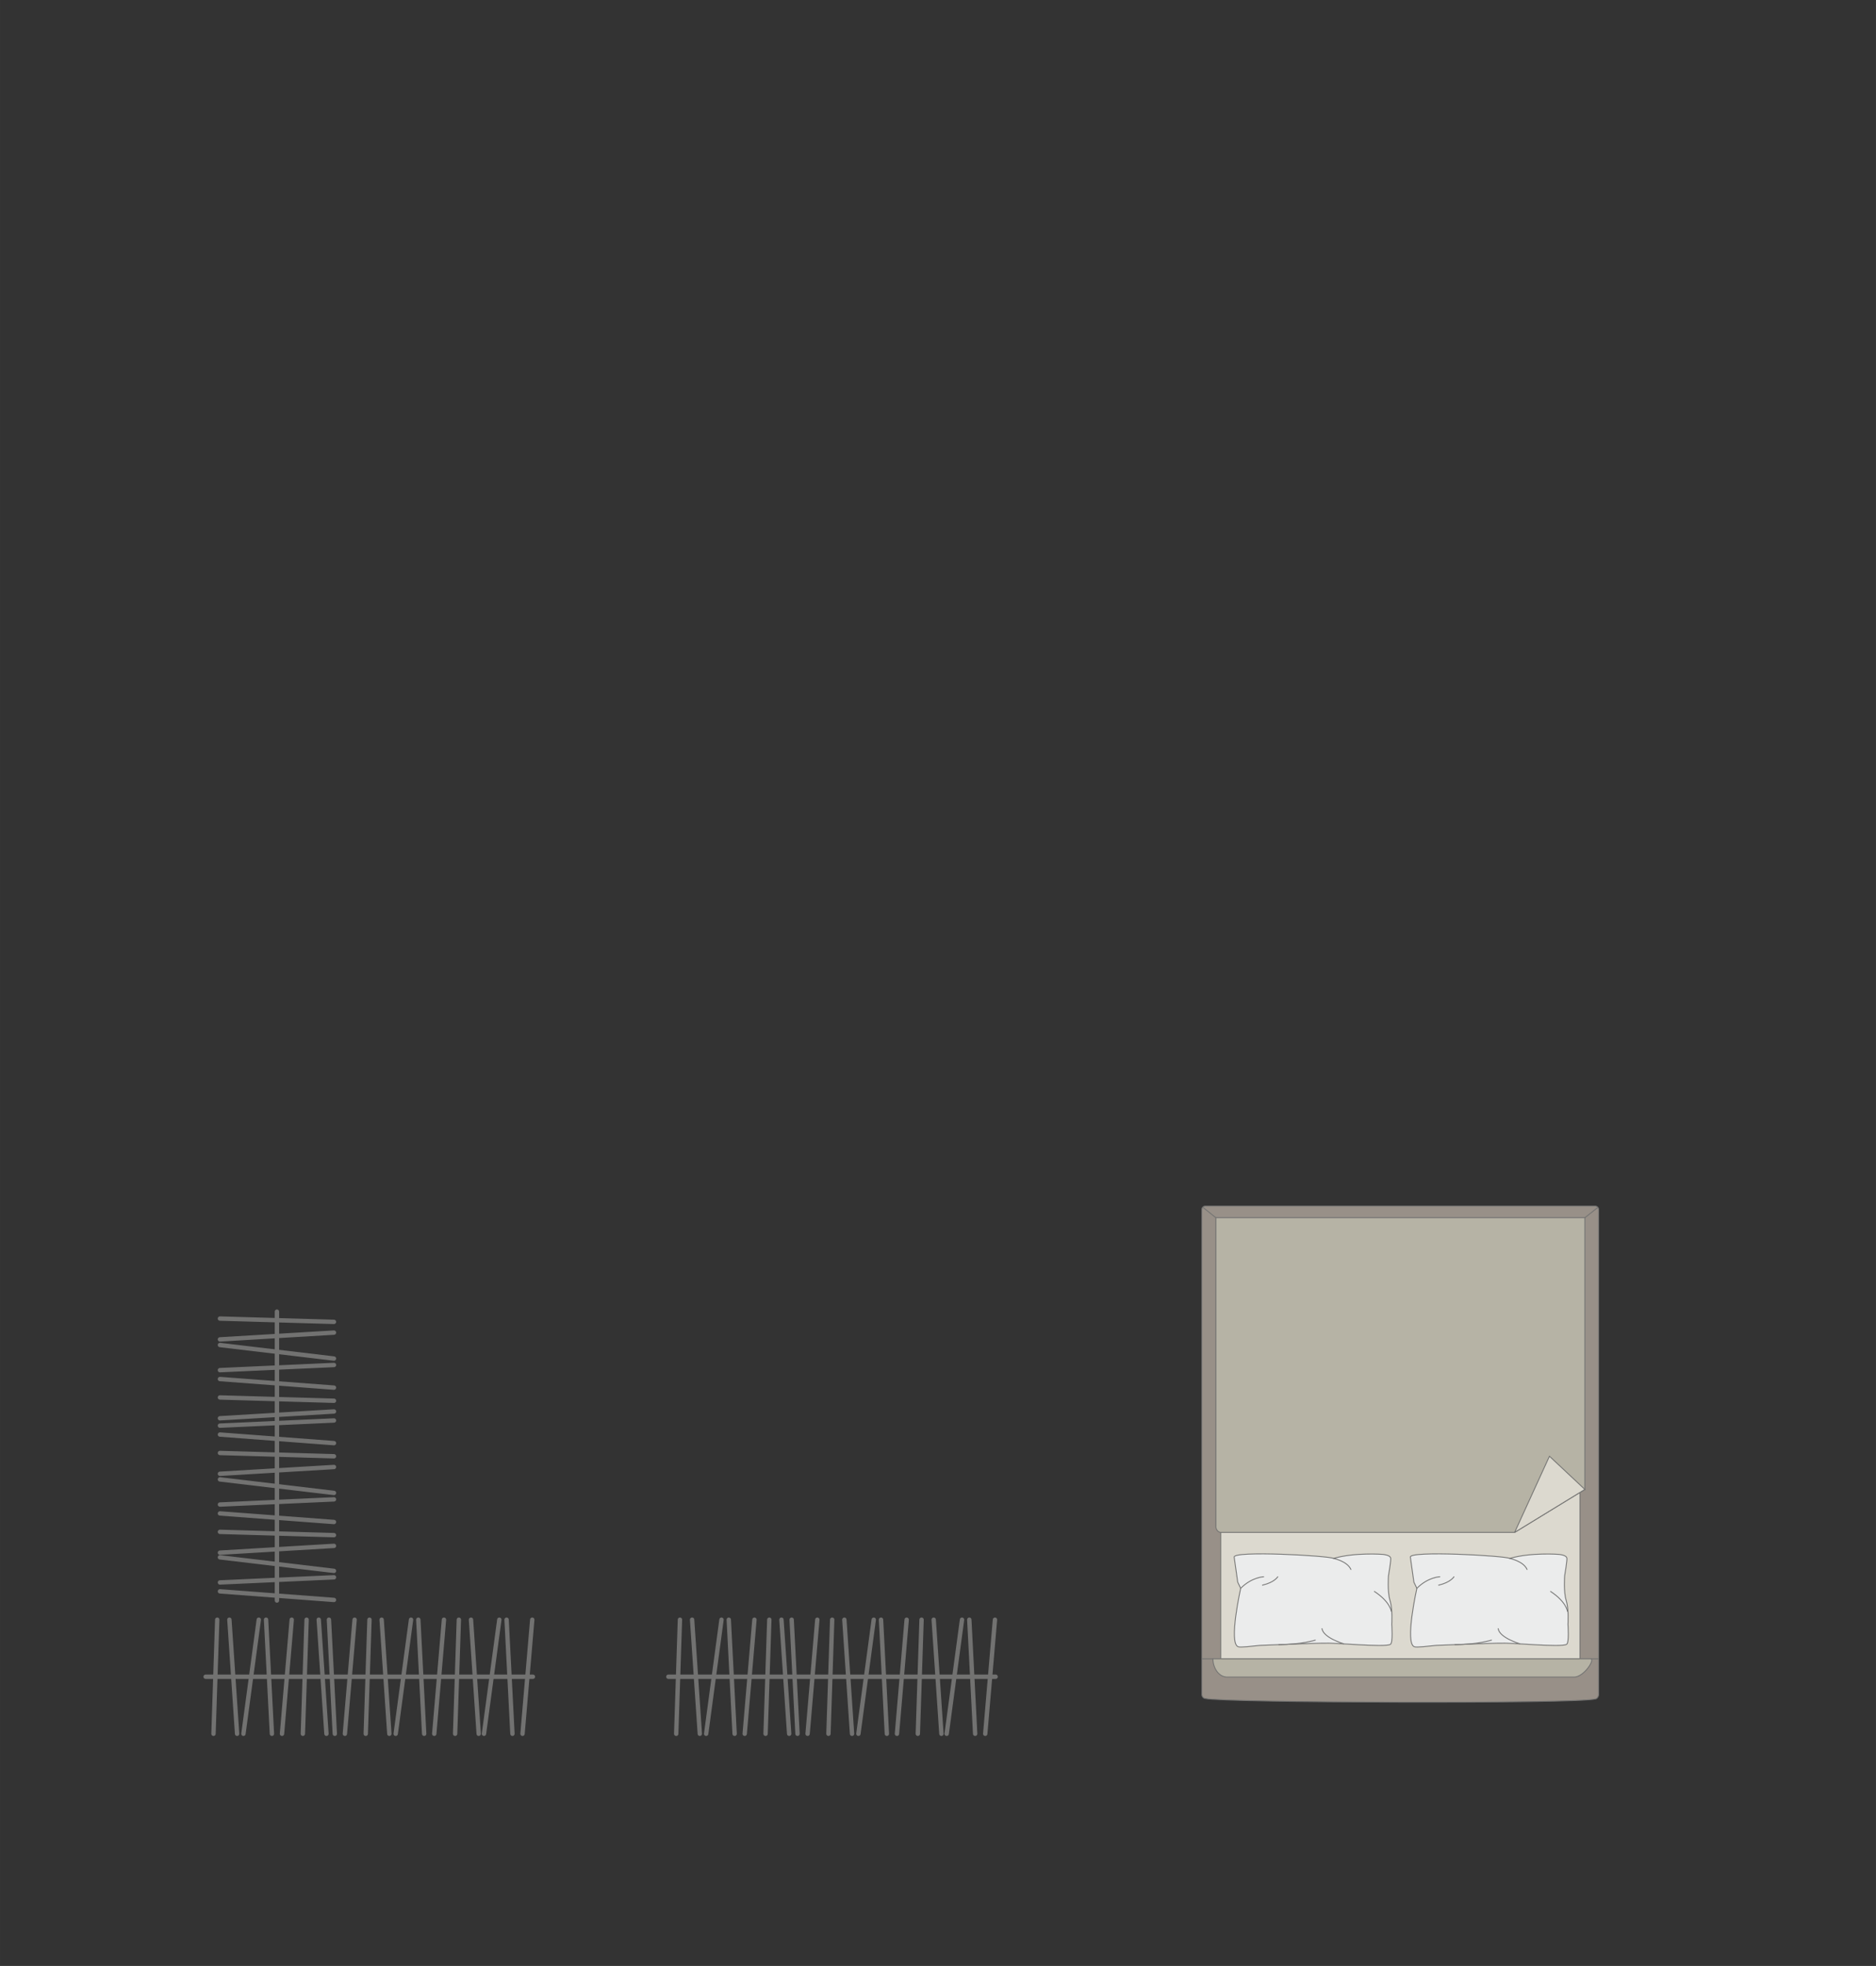 <?xml version="1.0" encoding="UTF-8"?>
<!DOCTYPE svg PUBLIC "-//W3C//DTD SVG 1.1//EN" "http://www.w3.org/Graphics/SVG/1.1/DTD/svg11.dtd">
<!-- Creator: CorelDRAW -->
<svg xmlns="http://www.w3.org/2000/svg" xml:space="preserve" width="75.647mm" height="79.246mm" version="1.1" style="shape-rendering:geometricPrecision; text-rendering:geometricPrecision; image-rendering:optimizeQuality; fill-rule:evenodd; clip-rule:evenodd"
viewBox="0 0 12583.62 13182.36"
 xmlns:xlink="http://www.w3.org/1999/xlink"
 xmlns:xodm="http://www.corel.com/coreldraw/odm/2003">
 <rect x="0" y="0" width="12583.62" height="13182.36" fill="#333333" stroke="none"/>
 <defs>
  <style type="text/css">
   <![CDATA[
    .str0 {stroke:#727271;stroke-width:5.86;stroke-miterlimit:22.926}
    .str1 {stroke:#727271;stroke-width:5.86;stroke-linejoin:round;stroke-miterlimit:22.926}
    .str2 {stroke:#727271;stroke-width:5.86;stroke-linecap:round;stroke-linejoin:round;stroke-miterlimit:22.926}
    .str3 {stroke:#727271;stroke-width:29.33;stroke-linecap:round;stroke-linejoin:round;stroke-miterlimit:22.926}
    .fil1 {fill:none}
    .fil4 {fill:#EBECEC}
    .fil2 {fill:#DCD9CF}
    .fil3 {fill:#B6B3A5}
    .fil0 {fill:#989088}
   ]]>
  </style>
 </defs>
 <g id="мебель">
  <g id="_2273077779984">
   <g>
    <path class="fil0 str0" d="M8085.32 11389.02c113.85,28.76 2502.94,36.58 2614.79,3.19 12.68,0 23.04,-16.87 23.04,-29.41l0 -3252.78c0,-12.56 -10.36,-22.86 -23.04,-22.86l-2615.47 0c-12.68,0 -23.04,10.3 -23.04,22.86l0 3012.79 0 239.99c0,12.56 11.05,26.22 23.72,26.22z"/>
    <line class="fil1 str0" x1="8061.6" y1="11123.1" x2="10723.15" y2= "11123.1" />
    <polygon class="fil2 str0" points="10597.84,11123.1 10597.84,8191.75 8188.59,8191.75 8188.59,11123.1 "/>
    <line class="fil1 str0" x1="8067.66" y1="8094.62" x2="8188.59" y2= "8191.75" />
    <line class="fil1 str0" x1="10597.84" y1="8191.75" x2="10718.04" y2= "8095.74" />
    <path class="fil3 str0" d="M8135.63 11123.1c0.62,55.91 34.53,119.95 94.32,122.38l2328.26 0c68.83,-0.93 143.97,-122.38 110.69,-122.38l-2533.26 0z"/>
    <path class="fil3 str0" d="M10630.8 9987.1l0 -1822.05 -2474.83 0 0 2071.9c-0.1,18.9 14.52,37.79 32.62,38.39 802.02,0 1169.04,0 1971.06,0 73.84,-45.18 449.92,-275.25 471.14,-288.25z"/>
    <polygon class="fil2 str1" points="10630.78,9987.08 10393.27,9764.39 10159.65,10275.33 "/>
   </g>
   <g>
    <path class="fil4 str2" d="M9486.78 11041.59c13.16,7.2 96.7,-4.36 145.19,-8.7 0,0 404.06,-16.73 443.65,-14.67 50.12,-4.23 395.46,29.23 431.75,7.93 19.55,-7.2 9.9,-134.46 9.9,-134.46 0,0 6.7,-101.74 -11.79,-160.49 -18.51,-58.77 -10.2,-165.61 -10.2,-165.61 0,0 19.35,-113.35 14.52,-118.17 -2.64,-20.94 -53.73,-24.87 -53.73,-24.87 0,0 -184.78,-14.74 -329.42,27.2 -24.89,-17.35 -678.65,-54.58 -666.34,-8.22l23.7 167.36 19.88 41.25c0,0 -82.41,367.69 -17.12,391.45z"/>
    <path class="fil1 str2" d="M10049.26 10920.55c9.33,61.68 144.51,101.21 144.51,101.21"/>
    <path class="fil1 str2" d="M10400.77 10671.2c105.65,68.97 113.33,133.36 113.33,133.36"/>
    <path class="fil1 str2" d="M10243.11 10523.95c-23.92,-56.01 -116.46,-74.21 -116.46,-74.21"/>
    <path class="fil1 str2" d="M9503.9 10650.14c75.64,-75.79 154.12,-77.38 154.12,-77.38"/>
    <path class="fil1 str2" d="M9649.85 10629.12c81.28,-19.06 102.77,-56.37 102.77,-56.37"/>
    <path class="fil1 str2" d="M9759.97 11027.78c144.19,0.52 244.7,-30.21 244.7,-30.21"/>
   </g>
   <g>
    <path class="fil4 str2" d="M8305.02 11041.59c13.16,7.2 96.7,-4.36 145.19,-8.7 0,0 404.06,-16.73 443.65,-14.67 50.12,-4.23 395.46,29.23 431.75,7.93 19.55,-7.2 9.9,-134.46 9.9,-134.46 0,0 6.7,-101.74 -11.79,-160.49 -18.51,-58.77 -10.2,-165.61 -10.2,-165.61 0,0 19.35,-113.35 14.52,-118.17 -2.64,-20.94 -53.73,-24.87 -53.73,-24.87 0,0 -184.78,-14.74 -329.42,27.2 -24.89,-17.35 -678.65,-54.58 -666.34,-8.22l23.7 167.36 19.88 41.25c0,0 -82.41,367.69 -17.12,391.45z"/>
    <path class="fil1 str2" d="M8867.5 10920.55c9.33,61.68 144.51,101.21 144.51,101.21"/>
    <path class="fil1 str2" d="M9219.01 10671.2c105.65,68.97 113.33,133.36 113.33,133.36"/>
    <path class="fil1 str2" d="M9061.35 10523.95c-23.92,-56.01 -116.46,-74.21 -116.46,-74.21"/>
    <path class="fil1 str2" d="M8322.13 10650.14c75.64,-75.79 154.12,-77.38 154.12,-77.38"/>
    <path class="fil1 str2" d="M8468.09 10629.12c81.28,-19.06 102.77,-56.37 102.77,-56.37"/>
    <path class="fil1 str2" d="M8578.21 11027.78c144.19,0.52 244.7,-30.21 244.7,-30.21"/>
   </g>
  </g>
  <g id="_2273077788192">
   <line class="fil1 str3" x1="1857.65" y1="8794.91" x2="1857.65" y2= "10732.07" />
   <line class="fil1 str3" x1="1475.21" y1="8841.47" x2="2240.08" y2= "8863.59" />
   <line class="fil1 str3" x1="2240.08" y1="8935.55" x2="1475.21" y2= "8981.17" />
   <line class="fil1 str3" x1="1475.21" y1="9018.74" x2="2240.08" y2= "9109.55" />
   <line class="fil1 str3" x1="1475.21" y1="9187.24" x2="2240.08" y2= "9152.62" />
   <line class="fil1 str3" x1="2240.08" y1="9304.5" x2="1475.21" y2= "9246.92" />
   <line class="fil1 str3" x1="1475.21" y1="9370.44" x2="2240.08" y2= "9392.54" />
   <line class="fil1 str3" x1="2240.08" y1="9464.4" x2="1475.21" y2= "9510.02" />
   <line class="fil1 str3" x1="1475.21" y1="9559.46" x2="2240.08" y2= "9524.84" />
   <line class="fil1 str3" x1="2240.08" y1="9676.71" x2="1475.21" y2= "9619.14" />
   <line class="fil1 str3" x1="1475.21" y1="9742.64" x2="2240.08" y2= "9764.76" />
   <line class="fil1 str3" x1="2240.08" y1="9836.72" x2="1475.21" y2= "9882.23" />
   <line class="fil1 str3" x1="1475.21" y1="9919.91" x2="2240.08" y2= "10010.6" />
   <line class="fil1 str3" x1="2240.08" y1="10053.79" x2="1475.21" y2= "10088.39" />
   <line class="fil1 str3" x1="1475.21" y1="10148.07" x2="2240.08" y2= "10205.55" />
   <line class="fil1 str3" x1="2240.08" y1="10293.71" x2="1475.21" y2= "10271.59" />
   <line class="fil1 str3" x1="1475.21" y1="10411.18" x2="2240.08" y2= "10365.57" />
   <line class="fil1 str3" x1="2240.08" y1="10533.2" x2="1475.21" y2= "10442.41" />
   <line class="fil1 str3" x1="1475.21" y1="10610.88" x2="2240.08" y2= "10576.28" />
   <line class="fil1 str3" x1="2240.08" y1="10728.16" x2="1475.21" y2= "10670.59" />
  </g>
  <g id="_2273077791696">
   <line class="fil1 str3" x1="1379.26" y1="11243.07" x2="3574.59" y2= "11243.07" />
   <line class="fil1 str3" x1="1432.03" y1="11625.5" x2="1457.1" y2= "10860.64" />
   <line class="fil1 str3" x1="1538.66" y1="10860.64" x2="1590.36" y2= "11625.5" />
   <line class="fil1 str3" x1="1632.93" y1="11625.5" x2="1735.85" y2= "10860.64" />
   <line class="fil1 str3" x1="1823.88" y1="11625.5" x2="1784.65" y2= "10860.64" />
   <line class="fil1 str3" x1="1956.77" y1="10860.64" x2="1891.51" y2= "11625.5" />
   <line class="fil1 str3" x1="2031.49" y1="11625.5" x2="2056.55" y2= "10860.64" />
   <line class="fil1 str3" x1="2137.99" y1="10860.64" x2="2189.69" y2= "11625.5" />
   <line class="fil1 str3" x1="2245.7" y1="11625.5" x2="2206.47" y2= "10860.64" />
   <line class="fil1 str3" x1="2378.59" y1="10860.64" x2="2313.34" y2= "11625.5" />
   <line class="fil1 str3" x1="2453.3" y1="11625.5" x2="2478.37" y2= "10860.64" />
   <line class="fil1 str3" x1="2559.93" y1="10860.64" x2="2611.5" y2= "11625.5" />
   <line class="fil1 str3" x1="2654.2" y1="11625.5" x2="2756.98" y2= "10860.64" />
   <line class="fil1 str3" x1="2805.91" y1="10860.64" x2="2845.13" y2= "11625.5" />
   <line class="fil1 str3" x1="2912.78" y1="11625.5" x2="2977.91" y2= "10860.64" />
   <line class="fil1 str3" x1="3077.82" y1="10860.64" x2="3052.75" y2= "11625.5" />
   <line class="fil1 str3" x1="3210.94" y1="11625.5" x2="3159.24" y2= "10860.64" />
   <line class="fil1 str3" x1="3349.23" y1="10860.64" x2="3246.33" y2= "11625.5" />
   <line class="fil1 str3" x1="3437.26" y1="11625.5" x2="3398.05" y2= "10860.64" />
   <line class="fil1 str3" x1="3570.15" y1="10860.64" x2="3504.91" y2= "11625.5" />
  </g>
  <g id="_2273077797888">
   <line class="fil1 str3" x1="4483" y1="11243.07" x2="6678.33" y2= "11243.07" />
   <line class="fil1 str3" x1="4535.76" y1="11625.5" x2="4560.83" y2= "10860.64" />
   <line class="fil1 str3" x1="4642.39" y1="10860.64" x2="4694.09" y2= "11625.5" />
   <line class="fil1 str3" x1="4736.66" y1="11625.5" x2="4839.58" y2= "10860.64" />
   <line class="fil1 str3" x1="4927.61" y1="11625.5" x2="4888.39" y2= "10860.64" />
   <line class="fil1 str3" x1="5060.5" y1="10860.64" x2="4995.25" y2= "11625.5" />
   <line class="fil1 str3" x1="5135.23" y1="11625.5" x2="5160.28" y2= "10860.64" />
   <line class="fil1 str3" x1="5241.72" y1="10860.64" x2="5293.42" y2= "11625.5" />
   <line class="fil1 str3" x1="5349.43" y1="11625.5" x2="5310.21" y2= "10860.64" />
   <line class="fil1 str3" x1="5482.33" y1="10860.64" x2="5417.07" y2= "11625.5" />
   <line class="fil1 str3" x1="5557.03" y1="11625.5" x2="5582.1" y2= "10860.64" />
   <line class="fil1 str3" x1="5663.66" y1="10860.64" x2="5715.23" y2= "11625.5" />
   <line class="fil1 str3" x1="5757.93" y1="11625.5" x2="5860.72" y2= "10860.64" />
   <line class="fil1 str3" x1="5909.64" y1="10860.64" x2="5948.86" y2= "11625.5" />
   <line class="fil1 str3" x1="6016.52" y1="11625.5" x2="6081.64" y2= "10860.64" />
   <line class="fil1 str3" x1="6181.55" y1="10860.64" x2="6156.48" y2= "11625.5" />
   <line class="fil1 str3" x1="6314.68" y1="11625.5" x2="6262.98" y2= "10860.64" />
   <line class="fil1 str3" x1="6452.96" y1="10860.64" x2="6350.06" y2= "11625.5" />
   <line class="fil1 str3" x1="6540.99" y1="11625.5" x2="6501.78" y2= "10860.64" />
   <line class="fil1 str3" x1="6673.89" y1="10860.64" x2="6608.64" y2= "11625.5" />
  </g>
 </g>
 <g id="контур">
  <polygon class="fil1" points="-0,0 12583.62,0 12583.62,13182.36 -0,13182.36 "/>
 </g>
</svg>
